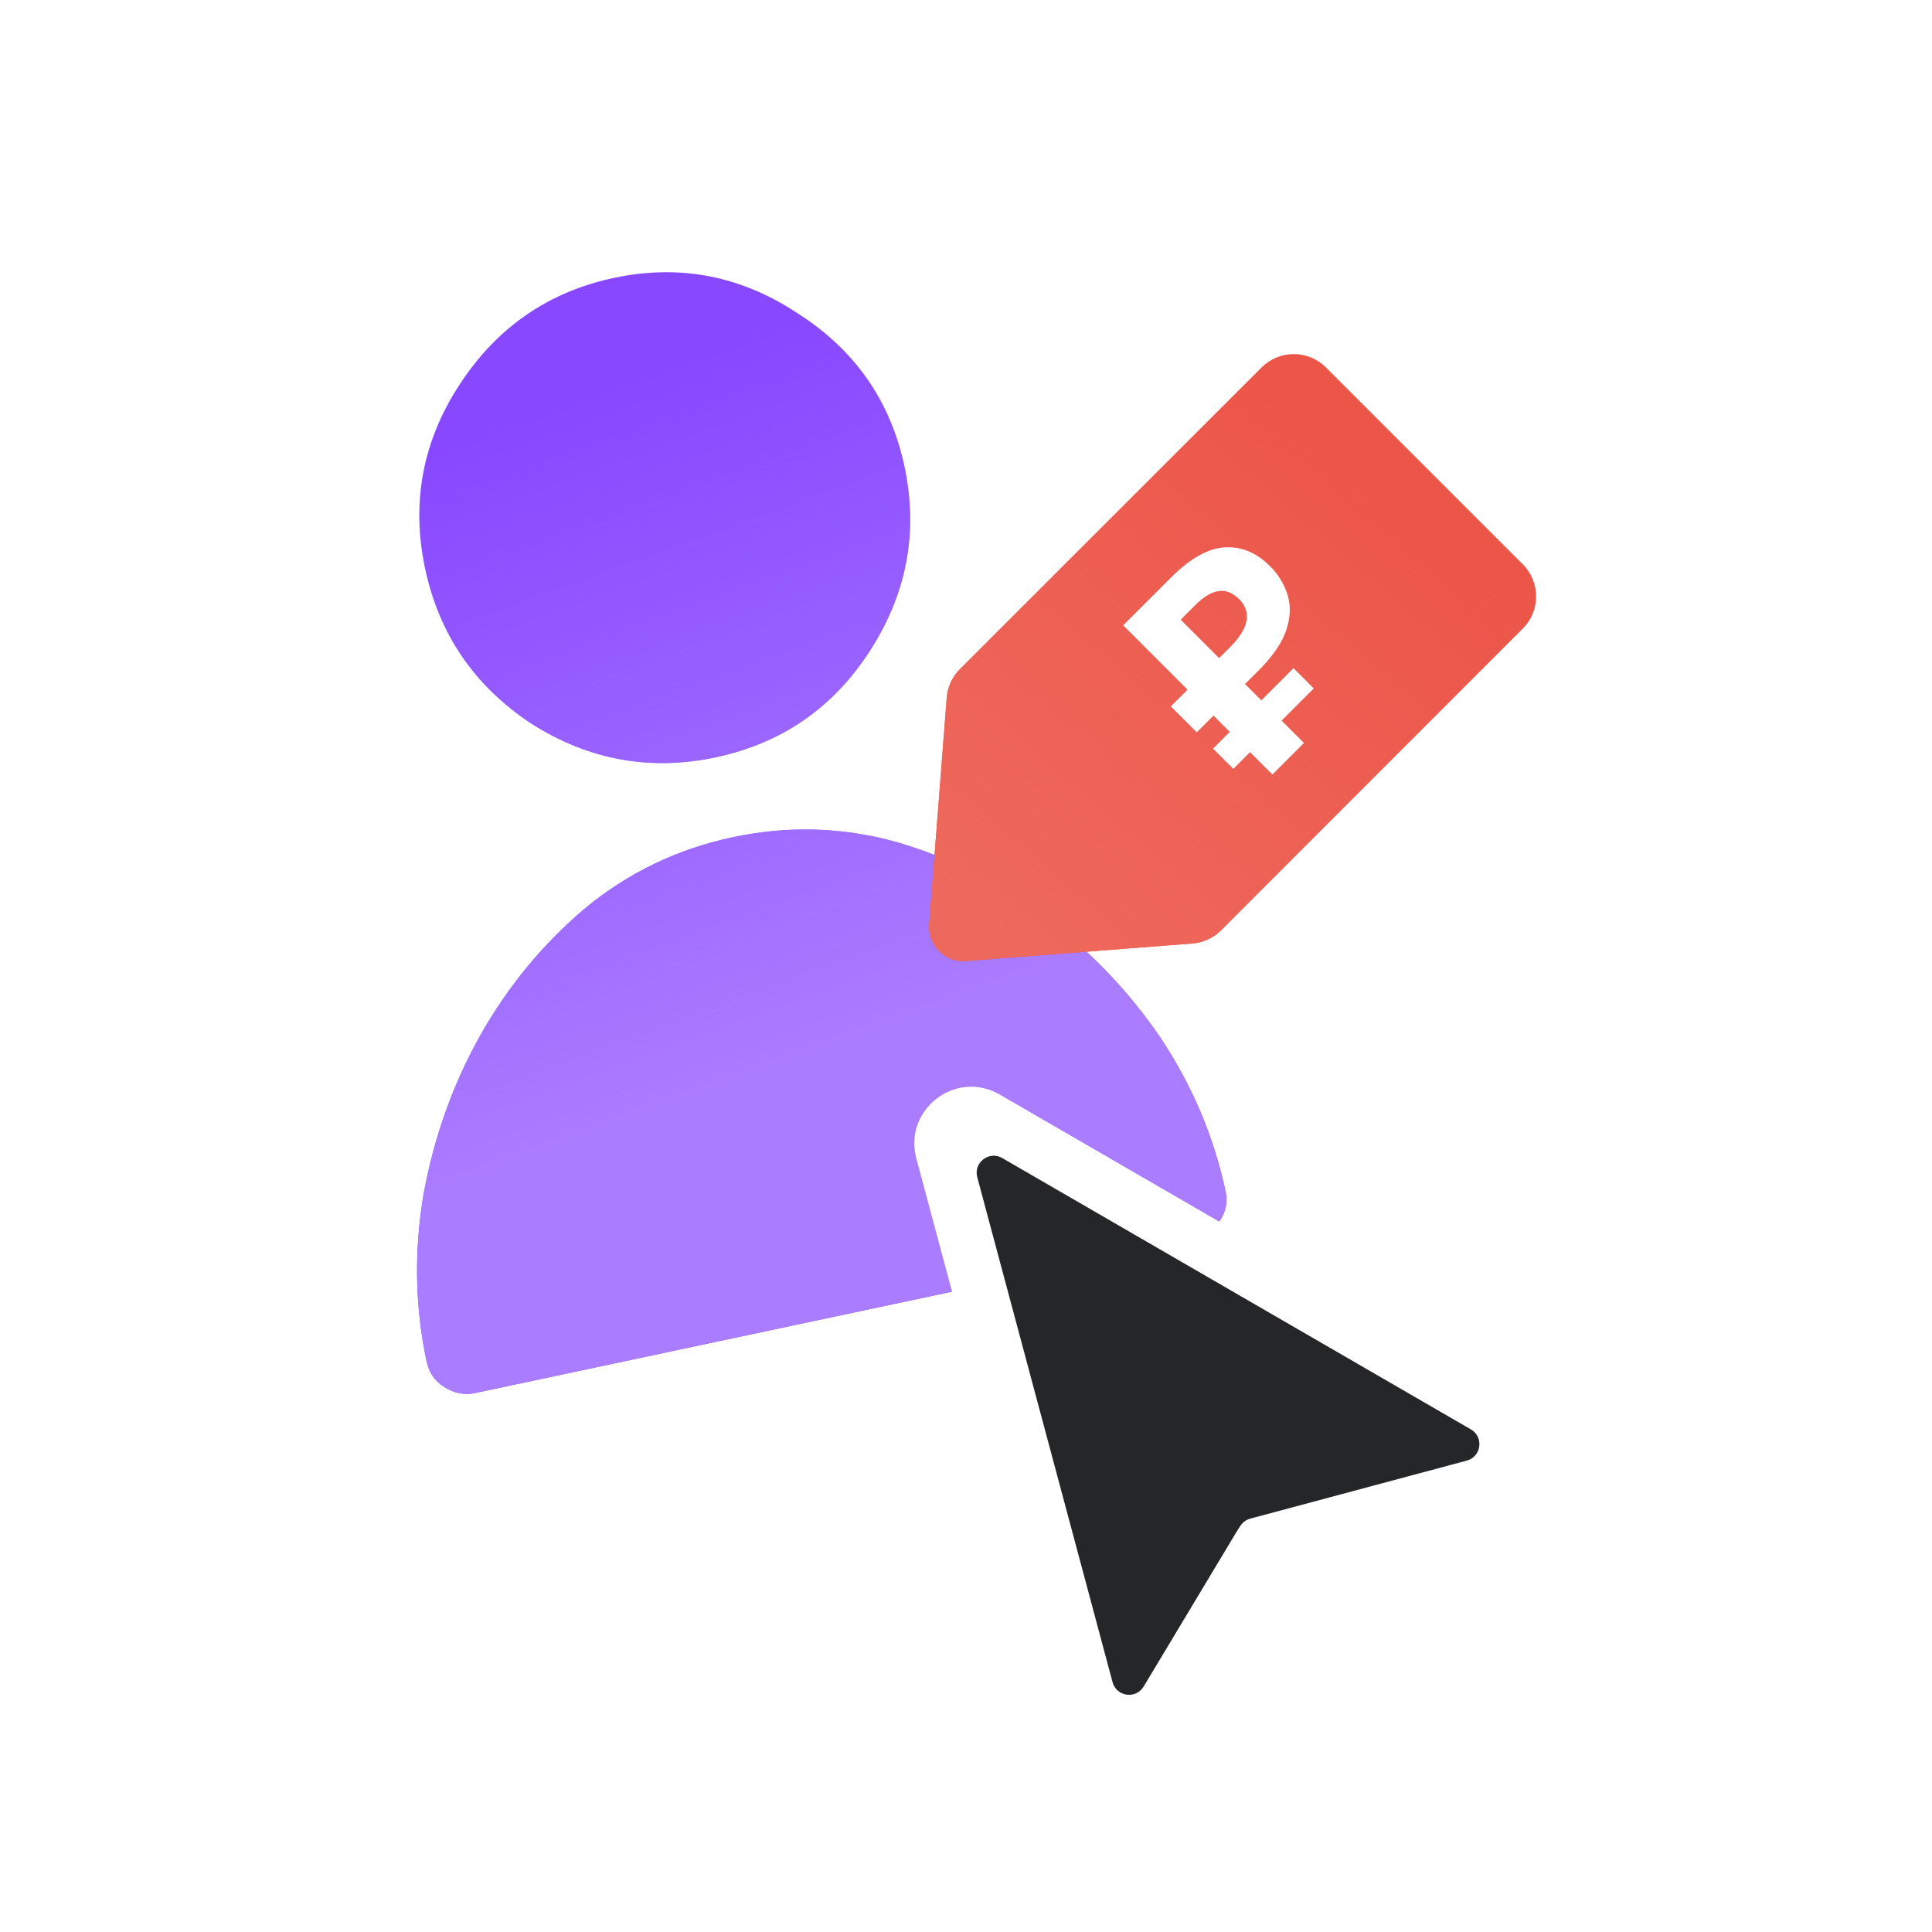 <svg width="340" height="340" viewBox="0 0 340 340" fill="none" xmlns="http://www.w3.org/2000/svg">
<rect x="0" y="0" width="340" height="340" fill="#333333" stroke="none"/>
<g clip-path="url(#clip0_57_280)">
<rect width="340" height="340" fill="white"/>
<path d="M210.156 218.251L83.608 245.149C81.704 245.554 79.864 245.18 78.088 244.026C76.49 242.988 75.488 241.517 75.083 239.613C73.028 229.946 72.851 220.11 74.552 210.104C76.398 200.067 79.708 190.791 84.481 182.276C89.369 173.582 95.578 166.063 103.108 159.716C110.669 153.517 119.283 149.39 128.95 147.335C138.616 145.28 148.164 145.547 157.594 148.135C167.054 150.87 175.711 155.23 183.566 161.214C191.536 167.021 198.406 174.134 204.175 182.552C209.798 191.001 213.637 200.059 215.692 209.726C216.097 211.63 215.707 213.397 214.522 215.026C213.515 216.771 212.06 217.846 210.156 218.251ZM108.029 48.909C119.599 46.449 130.373 48.522 140.35 55.127C150.442 61.555 156.718 70.554 159.177 82.125C161.637 93.696 159.579 104.543 153.005 114.666C146.547 124.612 137.532 130.814 125.961 133.274C114.39 135.733 103.558 133.749 93.466 127.322C83.49 120.716 77.272 111.628 74.812 100.057C72.353 88.487 74.352 77.728 80.811 67.783C87.385 57.66 96.458 51.368 108.029 48.909Z" fill="#8848FF"/>
<path d="M210.156 218.251L83.608 245.149C81.704 245.554 79.864 245.18 78.088 244.026C76.49 242.988 75.488 241.517 75.083 239.613C73.028 229.946 72.851 220.11 74.552 210.104C76.398 200.067 79.708 190.791 84.481 182.276C89.369 173.582 95.578 166.063 103.108 159.716C110.669 153.517 119.283 149.39 128.95 147.335C138.616 145.28 148.164 145.547 157.594 148.135C167.054 150.87 175.711 155.23 183.566 161.214C191.536 167.021 198.406 174.134 204.175 182.552C209.798 191.001 213.637 200.059 215.692 209.726C216.097 211.63 215.707 213.397 214.522 215.026C213.515 216.771 212.06 217.846 210.156 218.251ZM108.029 48.909C119.599 46.449 130.373 48.522 140.35 55.127C150.442 61.555 156.718 70.554 159.177 82.125C161.637 93.696 159.579 104.543 153.005 114.666C146.547 124.612 137.532 130.814 125.961 133.274C114.39 135.733 103.558 133.749 93.466 127.322C83.49 120.716 77.272 111.628 74.812 100.057C72.353 88.487 74.352 77.728 80.811 67.783C87.385 57.66 96.458 51.368 108.029 48.909Z" fill="url(#paint0_linear_57_280)"/>
<path d="M206.517 307.19C201.991 314.786 190.556 313.201 188.268 304.659L161.26 203.864C158.952 195.253 168.215 188.155 175.93 192.622L269.093 246.57C276.797 251.032 275.269 262.579 266.67 264.883L227.098 275.486C225.957 275.792 224.953 276.477 224.253 277.429L206.517 307.19Z" fill="white"/>
<path d="M176.384 203.801C174.069 202.461 171.291 204.59 171.983 207.174L195.793 296.035C196.479 298.593 199.9 299.073 201.263 296.803L217.824 269.221L218.321 268.479C218.725 267.876 219.335 267.439 220.037 267.251L258.128 257.044C260.708 256.353 261.167 252.889 258.855 251.55L176.384 203.801Z" fill="#252627"/>
<path d="M222.024 64.657C225.148 61.533 230.214 61.533 233.338 64.657L267.986 99.305C271.11 102.43 271.11 107.495 267.986 110.619L214.883 163.722C213.533 165.072 211.746 165.895 209.842 166.042L169.965 169.123C166.295 169.406 163.237 166.349 163.521 162.678L166.602 122.801C166.749 120.898 167.571 119.11 168.921 117.76L222.024 64.657Z" fill="#EC5649"/>
<path d="M222.024 64.657C225.148 61.533 230.214 61.533 233.338 64.657L267.986 99.305C271.11 102.43 271.11 107.495 267.986 110.619L214.883 163.722C213.533 165.072 211.746 165.895 209.842 166.042L169.965 169.123C166.295 169.406 163.237 166.349 163.521 162.678L166.602 122.801C166.749 120.898 167.571 119.11 168.921 117.76L222.024 64.657Z" fill="url(#paint1_linear_57_280)"/>
<path d="M223.919 136.301L197.666 110.048L206.049 101.664C209.432 98.281 212.582 96.504 215.499 96.332C218.441 96.136 221.113 97.24 223.515 99.642C224.937 101.064 225.954 102.718 226.567 104.606C227.18 106.493 227.118 108.565 226.383 110.82C225.672 113.05 224.042 115.44 221.493 117.99L219.103 120.38L229.472 130.749L223.919 136.301ZM217.044 135.308L213.477 131.742L227.633 117.585L231.2 121.152L217.044 135.308ZM210.609 128.874L206.049 124.314L216.823 113.541L221.382 118.1L210.609 128.874ZM216.382 113.982C217.436 112.928 218.232 111.911 218.772 110.93C219.286 109.925 219.495 108.957 219.397 108.025C219.299 107.094 218.857 106.236 218.073 105.451C216.945 104.324 215.757 103.846 214.506 104.017C213.232 104.164 211.834 104.998 210.315 106.518L207.778 109.055L214.543 115.82L216.382 113.982Z" fill="white"/>
</g>
<defs>
<linearGradient id="paint0_linear_57_280" x1="108.634" y1="67.333" x2="150.636" y2="182.852" gradientUnits="userSpaceOnUse">
<stop stop-color="#AA7CFF" stop-opacity="0"/>
<stop offset="1" stop-color="#AA7CFF"/>
</linearGradient>
<linearGradient id="paint1_linear_57_280" x1="171.5" y1="161.5" x2="240.5" y2="83" gradientUnits="userSpaceOnUse">
<stop stop-color="#EE695D"/>
<stop offset="1" stop-color="#EE695D" stop-opacity="0"/>
</linearGradient>
<clipPath id="clip0_57_280">
<rect width="340" height="340" fill="white"/>
</clipPath>
</defs>
</svg>
